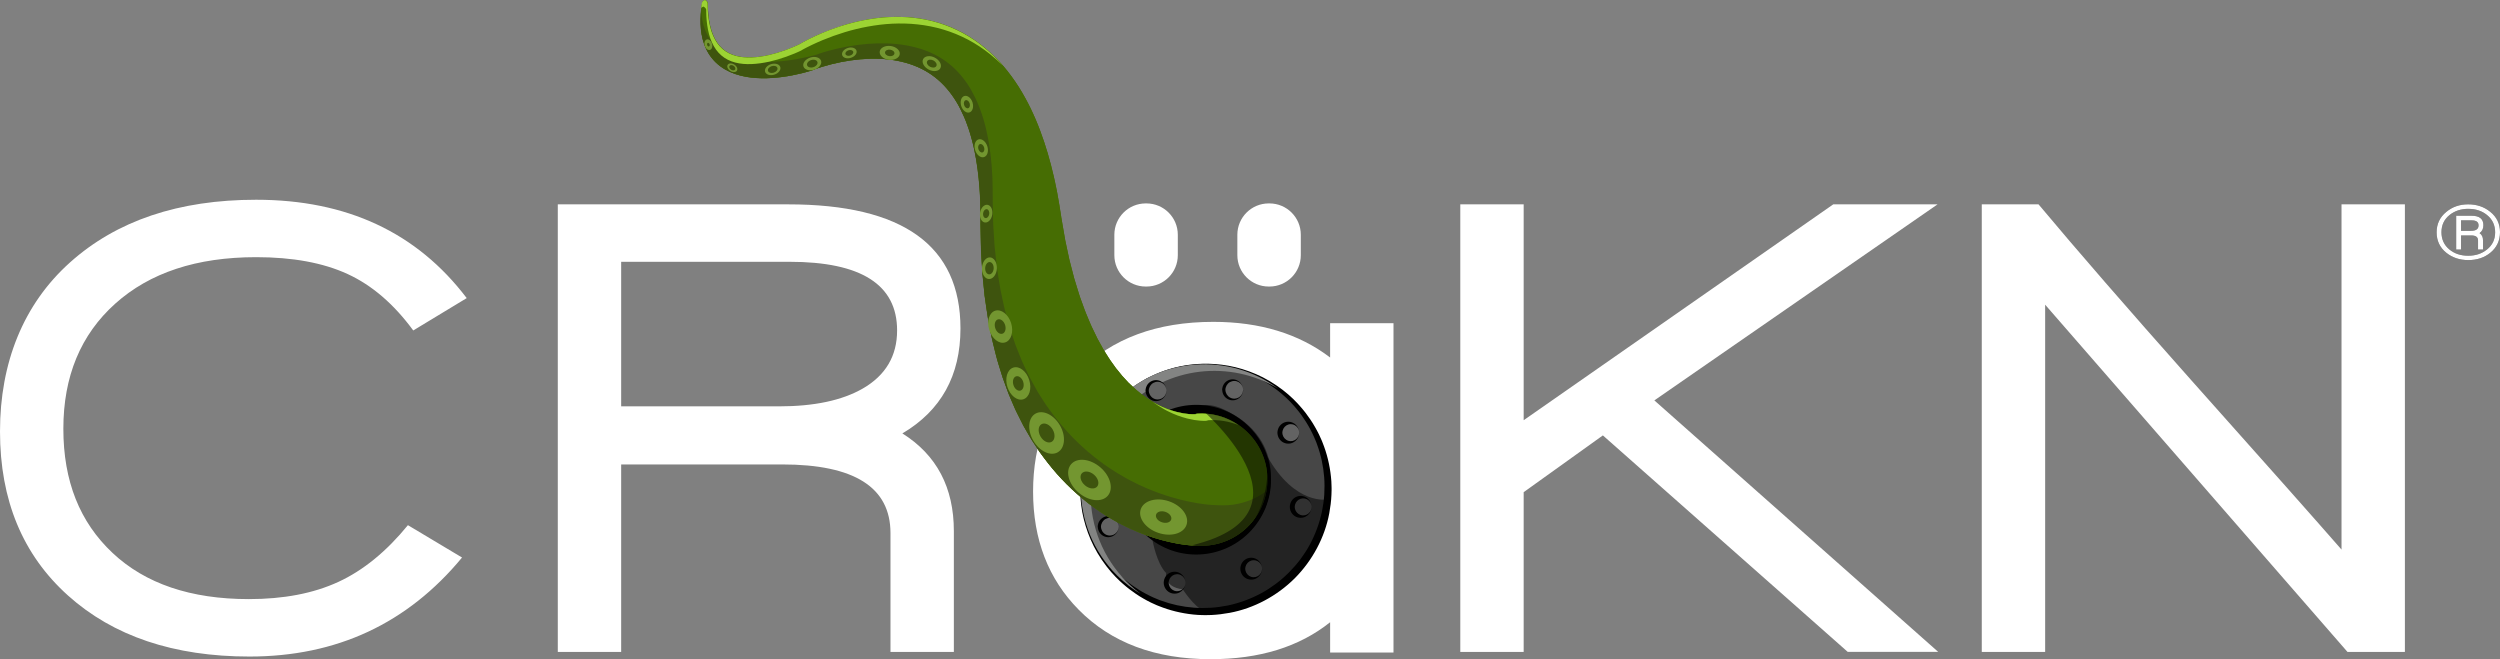 <?xml version="1.0" encoding="UTF-8"?><svg xmlns="http://www.w3.org/2000/svg" xmlns:xlink="http://www.w3.org/1999/xlink" viewBox="0 0 1200 316.41"><rect x="0" y="0" width="1200" height="316.41" fill="#808080" stroke="none"/><defs><style>.cls-1{clip-path:url(#clippath);}.cls-2{fill:none;}.cls-2,.cls-3,.cls-4,.cls-5,.cls-6,.cls-7,.cls-8,.cls-9,.cls-10,.cls-11,.cls-12{stroke-width:0px;}.cls-13{clip-path:url(#clippath-1);}.cls-14{opacity:.5;}.cls-4{fill:#838483;}.cls-5{fill:#474747;}.cls-6{fill:#636363;}.cls-7{fill:#466d03;}.cls-8{fill:#3e540e;}.cls-9{fill:#9cd333;}.cls-10{fill:#333;}.cls-11{fill:#739630;}.cls-12{fill:#fff;}</style><clipPath id="clippath"><rect class="cls-2" x="553.23" y="219.11" width="83.99" height="74.46"/></clipPath><clipPath id="clippath-1"><rect class="cls-2" x="572.25" y="194.37" width="37.8" height="68"/></clipPath></defs><g id="name"><path class="cls-12" d="m638.46,313.24v-14.57c-14.79,11.83-33.9,17.74-57.35,17.74-26.61,0-47.74-7.92-63.37-23.77-14.57-14.78-21.86-33.69-21.86-56.71s7.39-42.88,22.18-57.67c15.84-15.84,37.28-23.77,64.32-23.77,22.39,0,41.08,5.7,56.08,17.11v-16.48h30.42v158.11h-30.42Zm-14.73-117.24c-9.82-9.71-24.14-14.57-42.94-14.57-17.32,0-30.95,5.28-40.87,15.84-9.09,9.93-13.63,22.81-13.63,38.66s4.54,28.52,13.63,38.02c9.71,10.35,23.34,15.53,40.87,15.53s31.53-5.07,41.98-15.21c10.45-10.14,15.68-22.92,15.68-38.34,0-16.9-4.91-30.2-14.73-39.92Z"/><path class="cls-12" d="m198.35,158.61c-9.3-12.67-19.8-21.7-31.53-27.09-11.73-5.39-26.35-8.08-43.89-8.08-28.52,0-51.07,7.45-67.65,22.34-16.58,14.89-24.87,34.91-24.87,60.04s7.87,44.79,23.6,59.57c15.73,14.79,37.55,22.18,65.43,22.18,16.68,0,31-2.74,42.93-8.24,11.93-5.49,23.08-14.57,33.43-27.25l25.98,15.53c-26.19,31.69-60.2,47.53-102.02,47.53-36.33,0-65.38-9.77-87.14-29.31C10.88,266.29,0,240.04,0,207.09s11.19-61.04,33.59-81.11c22.39-20.06,52.17-30.1,89.35-30.1,43.52,0,77.21,15.74,101.08,47.21l-25.66,15.53Z"/><path class="cls-12" d="m433.14,208.04c16.48,10.35,24.71,25.98,24.71,46.89v57.99h-30.42v-57.04c0-21.96-17.32-32.95-51.96-32.95h-77.31v89.99h-30.42V98.09h110.58c55.13,0,82.7,19.86,82.7,59.57,0,22.61-9.3,39.4-27.88,50.38Zm-54.18-82.38h-80.8v69.39h75.73c16.9,0,30.31-2.85,40.24-8.55,10.98-6.34,16.48-15.63,16.48-27.89,0-21.96-17.22-32.95-51.65-32.95Z"/><path class="cls-12" d="m886.93,312.92l-117.55-103.93-38.02,27.25v76.68h-30.42V98.09h30.42v103.61l148.6-103.61h50.06l-135.93,94.1,136.25,120.72h-43.41Z"/><path class="cls-12" d="m1126.79,312.92l-145.12-166.67v166.67h-30.42V98.09h27.25c18.38,21.97,42.77,50.06,73.19,84.28,36.75,41.19,60.83,68.34,72.24,81.43V98.09h30.42v214.83h-27.57Z"/><path class="cls-12" d="m565.35,112.69v9.8c0,8.31-6.74,15.05-15.05,15.05h-.36c-8.31,0-15.05-6.74-15.05-15.05v-9.8c0-8.31,6.74-15.05,15.05-15.05h.36c8.32,0,15.05,6.74,15.05,15.05"/><path class="cls-12" d="m624.39,112.69v9.8c0,8.31-6.74,15.05-15.05,15.05h-.36c-8.31,0-15.05-6.74-15.05-15.05v-9.8c0-8.31,6.74-15.05,15.05-15.05h.36c8.31,0,15.05,6.74,15.05,15.05"/></g><g id="tentacle"><path class="cls-5" d="m536.16,192.24c23.18-23.18,60.76-23.18,83.94,0,23.18,23.18,23.18,60.76,0,83.94-23.18,23.18-60.76,23.18-83.94,0-23.18-23.18-23.18-60.76,0-83.94"/><path class="cls-3" d="m536.16,192.24s.26-.25.77-.74c.52-.48,1.24-1.24,2.29-2.12,2.05-1.8,5.19-4.34,9.62-6.86.56-.31,1.13-.63,1.71-.96.6-.3,1.22-.61,1.85-.92.62-.33,1.29-.61,1.97-.9.68-.29,1.36-.62,2.08-.88,2.86-1.14,6.04-2.16,9.52-2.91,6.94-1.52,15.13-1.94,23.81-.37,4.33.8,8.75,2.12,13.12,4.01,4.38,1.88,8.65,4.41,12.69,7.49.52.37,1,.79,1.49,1.2.49.41.99.81,1.48,1.23.47.44.95.88,1.43,1.31l.72.66s.08.08.11.1l.08.09.17.17.34.35c.45.46.9.91,1.35,1.38.45.47.89.98,1.33,1.48.91.98,1.71,2.04,2.56,3.08,1.61,2.14,3.17,4.36,4.51,6.76.72,1.17,1.31,2.42,1.95,3.64.3.62.58,1.26.86,1.89l.43.95.39.97c2.1,5.19,3.47,10.77,4.07,16.52.06.72.13,1.44.19,2.16.05.72.05,1.45.08,2.18l.03,1.09v1.09c-.04.73-.02,1.46-.07,2.19-.12,2.93-.5,5.85-1.03,8.75-2.16,11.64-8.09,22.72-16.58,31.25-8.52,8.49-19.61,14.43-31.25,16.59-2.91.53-5.83.91-8.75,1.04-.73.05-1.46.04-2.19.05h-1.09s-1.09-.01-1.09-.01c-.73-.03-1.45-.04-2.18-.09-.72-.06-1.44-.12-2.16-.18-5.74-.6-11.33-1.97-16.52-4.07l-.97-.38-.95-.43c-.63-.29-1.27-.56-1.89-.86-1.23-.64-2.47-1.23-3.64-1.95-2.39-1.34-4.62-2.9-6.76-4.52-1.04-.84-2.1-1.65-3.07-2.54-.49-.45-1-.87-1.47-1.33-.47-.46-.94-.91-1.4-1.38l-.35-.35-.18-.17-.09-.09s-.09-.09-.1-.11l-.65-.71c-.43-.47-.86-.94-1.29-1.4-.42-.49-.83-.99-1.24-1.49-.41-.5-.83-.99-1.2-1.5-3.08-4.04-5.61-8.31-7.49-12.7-1.89-4.37-3.21-8.8-4.02-13.13-1.57-8.68-1.13-16.87.38-23.81.75-3.48,1.77-6.67,2.91-9.52.26-.72.58-1.41.88-2.09.3-.67.58-1.34.9-1.96.31-.63.62-1.25.92-1.85.33-.58.65-1.16.96-1.71,2.52-4.44,5.06-7.58,6.86-9.62.88-1.05,1.64-1.77,2.12-2.29.49-.51.74-.77.74-.77m0,0s-.25.26-.73.78c-.48.52-1.23,1.25-2.1,2.3-1.79,2.05-4.3,5.21-6.79,9.66-2.49,4.43-5,10.18-6.35,17.15-1.36,6.93-1.68,15.08.15,23.58.91,4.24,2.34,8.55,4.31,12.77,1.98,4.23,4.6,8.3,7.72,12.12.37.49.8.94,1.2,1.4.41.46.82.92,1.24,1.38.44.45.89.91,1.34,1.36l.67.68.68.63c.46.42.93.86,1.4,1.28.47.42.98.82,1.46,1.23.97.84,2.01,1.58,3.04,2.36,2.11,1.48,4.3,2.9,6.63,4.11,1.14.65,2.36,1.17,3.54,1.74.61.27,1.22.52,1.83.77l.92.39.94.34c5,1.85,10.34,3,15.79,3.41,2.73.21,5.48.2,8.23.04,2.76-.17,5.51-.58,8.23-1.12,5.44-1.17,10.75-3.1,15.69-5.75,2.48-1.32,4.83-2.87,7.1-4.54l1.67-1.3c.28-.21.55-.44.81-.66l.79-.68.79-.68c.26-.22.53-.49.79-.74l1.54-1.47c1.97-2.01,3.85-4.12,5.54-6.37,1.66-2.27,3.22-4.62,4.54-7.1,2.65-4.95,4.59-10.25,5.75-15.69.55-2.72.96-5.47,1.13-8.23.16-2.76.16-5.51-.04-8.23-.41-5.46-1.56-10.8-3.42-15.8l-.33-.94-.39-.92c-.26-.61-.5-1.23-.77-1.83-.57-1.19-1.1-2.41-1.74-3.55-1.21-2.34-2.63-4.52-4.11-6.63-.78-1.03-1.52-2.09-2.35-3.03-.41-.49-.79-.98-1.22-1.46-.44-.48-.88-.95-1.31-1.42l-.32-.36-.17-.18-.08-.09s-.03-.02-.06-.06l-.67-.66c-.45-.44-.9-.88-1.34-1.32-.46-.41-.93-.83-1.39-1.24-.46-.41-.92-.84-1.41-1.21-.96-.77-1.91-1.56-2.91-2.25-.5-.35-.98-.72-1.48-1.06-.51-.33-1.01-.66-1.52-.99l-.76-.49-.77-.45c-.51-.3-1.03-.6-1.54-.89-.52-.28-1.05-.55-1.57-.82-.52-.26-1.03-.56-1.57-.79-4.22-1.97-8.54-3.39-12.78-4.31-4.25-.91-8.42-1.3-12.38-1.27-3.97.03-7.72.44-11.2,1.13-6.97,1.34-12.72,3.85-17.15,6.34-4.45,2.49-7.61,5.01-9.66,6.8-1.06.87-1.78,1.62-2.3,2.1-.51.49-.78.73-.78.73"/><path class="cls-4" d="m540.91,279.34c-23.18-23.18-23.18-60.76,0-83.94,19.65-19.65,49.65-22.63,72.45-8.97-23.23-17.17-56.15-15.24-77.2,5.81-23.18,23.18-23.18,60.76,0,83.94,3.53,3.53,7.39,6.52,11.49,8.97-2.35-1.74-4.61-3.67-6.74-5.81"/><path class="cls-3" d="m548.77,204.85c14.03-14.03,36.78-14.03,50.8,0,14.03,14.03,14.03,36.77,0,50.81-14.03,14.03-36.77,14.03-50.8,0-14.03-14.03-14.03-36.78,0-50.81"/><path class="cls-6" d="m596.72,187.12c0,2.56-2.07,4.63-4.63,4.63s-4.63-2.07-4.63-4.63,2.07-4.63,4.63-4.63,4.63,2.07,4.63,4.63"/><path class="cls-3" d="m596.72,187.12s0,.11-.01.33c0,.1-.02.23-.04.39-.02.15-.06.33-.1.52-.1.39-.26.85-.55,1.33-.29.48-.7.99-1.26,1.42-.56.43-1.27.78-2.1.95-.21.04-.4.06-.65.08-.21,0-.39.03-.64,0-.48-.02-.92-.12-1.38-.28-.45-.16-.88-.41-1.29-.69-.4-.3-.76-.67-1.07-1.08-.31-.42-.54-.89-.71-1.4-.07-.26-.15-.51-.18-.77-.02-.13-.04-.26-.05-.4v-.2s-.02-.1-.02-.1v-.05l-.03-.03h-.03v-.06c0-.24.04-.43.09-.73.04-.29.12-.54.2-.8.17-.5.41-.98.71-1.4.31-.41.67-.78,1.07-1.09.41-.29.84-.53,1.29-.69.9-.33,1.86-.36,2.65-.2.86.18,1.55.53,2.12.95.56.44.97.94,1.25,1.43.29.48.45.95.55,1.33.05.19.09.36.1.52.02.15.04.28.04.39,0,.21.01.32.01.32m0,0s0-.12-.02-.32c0-.11-.02-.24-.05-.39-.02-.15-.06-.33-.12-.52-.12-.37-.3-.83-.62-1.27-.32-.44-.77-.88-1.35-1.21-.29-.15-.6-.3-.94-.39-.33-.1-.7-.14-1.04-.15-.76-.01-1.48.17-2.15.53-.66.36-1.21.92-1.6,1.56-.19.33-.33.68-.44,1.04-.1.39-.17.64-.18,1.16,0-.08-.03-.01-.03-.03h0s.03.03.03.03v.03s.03.07.03.07v.14c0,.1.03.19.04.28.02.19.07.37.11.55.11.36.25.71.44,1.04.39.64.94,1.2,1.6,1.56.33.17.69.33,1.03.41.15.05.38.07.57.1.15.02.36.03.53.03.73-.01,1.42-.22,1.99-.54.58-.32,1.03-.76,1.35-1.21.33-.44.5-.9.62-1.27.06-.19.1-.36.12-.52.03-.15.05-.28.05-.39.01-.22.02-.33.02-.33"/><path class="cls-6" d="m623.62,207.7c0,2.56-2.07,4.63-4.63,4.63s-4.63-2.07-4.63-4.63,2.07-4.63,4.63-4.63,4.63,2.07,4.63,4.63"/><path class="cls-3" d="m623.62,207.7s0,.11-.01.33c0,.1-.02.23-.04.39-.02.16-.06.33-.1.53-.09.39-.25.85-.53,1.34-.28.49-.68,1.01-1.24,1.47-.56.45-1.27.85-2.13,1.06-.1.03-.22.04-.32.06-.12.01-.2.04-.36.04-.21.01-.39.05-.66.03-.51-.01-.97-.1-1.47-.25-.48-.15-.94-.4-1.39-.7-.43-.31-.82-.7-1.16-1.14-.33-.44-.59-.95-.77-1.49-.08-.27-.16-.54-.2-.82-.02-.14-.04-.28-.05-.43v-.22s-.02-.1-.02-.1v-.05s0-.03,0-.03h0s0,.04,0-.09l.02-.34c0-.09.03-.26.05-.42.04-.32.12-.59.2-.86.18-.54.44-1.04.77-1.49.33-.45.73-.82,1.16-1.14.44-.3.9-.54,1.39-.7.96-.31,1.98-.31,2.78-.12.46.11.84.24,1.2.44.36.17.67.4.95.62,1.12.93,1.58,2.05,1.76,2.82.04.2.08.37.1.52.02.15.04.28.04.39,0,.21.01.33.01.33m0,0s0-.12-.02-.33c0-.11-.02-.24-.05-.39-.02-.15-.06-.32-.12-.52-.12-.37-.31-.82-.64-1.26-.32-.43-.79-.85-1.36-1.15-.3-.14-.6-.27-.94-.34-.33-.08-.69-.1-1-.1-.75.02-1.42.24-2.02.62-.59.38-1.08.9-1.41,1.51-.16.3-.28.62-.37.94-.03.17-.08.34-.09.46-.03.1-.05.39-.07.6,0-.12-.03-.03-.03-.05h0s.03.02.03.02v.03s.03.06.03.06v.13c0,.09.02.17.03.26.02.17.06.33.09.5.09.32.21.64.37.95.17.3.37.58.61.84.24.25.51.48.81.67.29.18.64.36.94.44.13.06.36.09.55.13.13.03.34.04.5.05.7.03,1.39-.14,1.97-.44.58-.3,1.04-.72,1.36-1.16.34-.43.52-.88.64-1.26.06-.19.1-.36.12-.51.03-.15.05-.28.05-.39.01-.21.02-.32.02-.32"/><path class="cls-6" d="m629.56,243.3c0,2.56-2.07,4.63-4.63,4.63s-4.63-2.07-4.63-4.63,2.07-4.63,4.63-4.63,4.63,2.07,4.63,4.63"/><path class="cls-3" d="m629.56,243.3s0,.12-.01.33c0,.1-.01.24-.04.39-.01.16-.06.33-.1.52-.1.39-.25.86-.53,1.35-.28.49-.68,1.01-1.24,1.47-.56.46-1.27.85-2.13,1.06-.11.03-.22.04-.32.06-.12.01-.2.04-.36.04-.21.02-.39.05-.66.03-.51-.01-.97-.1-1.47-.25-.48-.15-.94-.4-1.39-.7-.43-.31-.82-.7-1.16-1.14-.33-.44-.59-.95-.77-1.48-.08-.27-.16-.54-.2-.83-.02-.14-.05-.28-.05-.42v-.22s-.02-.1-.02-.1v-.05s0-.03,0-.03h0s0,.04,0-.09l.02-.34c0-.1.03-.26.05-.42.04-.32.12-.59.2-.86.18-.54.44-1.04.77-1.49.33-.45.73-.82,1.16-1.14.44-.3.9-.55,1.39-.7.96-.31,1.98-.31,2.78-.12.46.11.84.24,1.2.44.36.17.67.4.95.62,1.12.93,1.58,2.05,1.76,2.82.04.19.09.36.1.52.02.15.04.28.04.39.01.21.01.33.01.33m0,0s0-.12-.02-.33c0-.11-.02-.23-.05-.39-.02-.15-.06-.32-.12-.51-.12-.37-.31-.82-.64-1.26-.32-.43-.79-.85-1.36-1.15-.3-.14-.61-.27-.94-.34-.33-.08-.69-.1-1-.1-.75.03-1.42.24-2.02.62-.59.38-1.08.9-1.41,1.51-.16.3-.28.62-.37.94-.03.17-.08.34-.09.47-.03.1-.05.39-.07.6,0-.12-.03-.03-.03-.05h0s.03.02.03.02v.04s.03.06.03.06v.13c0,.09.02.17.03.26.02.17.06.33.09.5.09.32.21.65.37.95.17.29.37.58.61.84.24.24.51.48.81.67.29.18.64.35.94.44.13.06.36.09.56.13.13.03.34.04.5.05.7.02,1.39-.14,1.97-.44.58-.3,1.04-.72,1.36-1.16.34-.43.52-.88.64-1.26.06-.19.1-.36.12-.52.03-.15.05-.28.05-.39.01-.21.02-.33.02-.33"/><path class="cls-6" d="m605.82,272.97c0,2.56-2.07,4.63-4.63,4.63s-4.63-2.07-4.63-4.63,2.07-4.62,4.63-4.62,4.63,2.07,4.63,4.62"/><path class="cls-3" d="m605.82,272.97s0,.12-.01.32c0,.11-.02.24-.04.4-.01.15-.05.32-.1.52-.09.39-.25.86-.53,1.35-.28.49-.68,1.02-1.24,1.48-.56.45-1.27.85-2.13,1.05-.11.04-.22.04-.33.06-.12.01-.2.04-.36.05-.21.01-.39.04-.65.02-.51,0-.97-.09-1.47-.25-.48-.15-.95-.4-1.39-.7-.44-.31-.83-.69-1.16-1.13-.33-.45-.59-.95-.77-1.49-.08-.27-.17-.54-.2-.83-.03-.14-.05-.28-.05-.42v-.21s-.02-.11-.02-.11v-.05s0-.03,0-.03h0s0,.04,0-.09l.02-.34c0-.1.02-.26.05-.42.04-.32.12-.59.2-.86.18-.53.44-1.04.77-1.49.33-.44.73-.82,1.16-1.14.44-.3.91-.55,1.39-.7.96-.31,1.98-.31,2.78-.12.46.11.85.24,1.2.44.36.17.67.4.95.63,1.12.94,1.58,2.05,1.76,2.82.05.19.09.37.1.53.02.15.04.28.04.39,0,.22.01.32.01.32m0,0s-.01-.11-.02-.32c0-.11-.02-.24-.05-.39-.02-.15-.06-.32-.12-.51-.12-.37-.31-.83-.64-1.26-.33-.43-.79-.86-1.36-1.15-.29-.14-.61-.27-.94-.34-.33-.09-.69-.1-1.01-.09-.75.02-1.42.24-2.02.61-.59.38-1.08.91-1.42,1.51-.16.3-.28.62-.37.95-.03.17-.08.34-.09.46-.03.1-.05.39-.06.61,0-.12-.03-.03-.03-.06h0s.03.03.03.03v.03s.03.06.03.06v.13c0,.09.02.17.03.25.02.17.06.33.09.5.09.32.21.65.37.95.17.3.37.58.61.84.24.25.51.48.8.67.3.18.64.35.94.44.13.06.36.09.55.12.13.03.34.04.5.06.7.02,1.39-.14,1.97-.44.58-.3,1.03-.72,1.36-1.16.34-.42.52-.88.64-1.25.06-.19.1-.36.12-.52.03-.14.05-.28.05-.39.01-.21.02-.32.02-.32"/><path class="cls-6" d="m569.03,279.7c0,2.56-2.07,4.63-4.63,4.63s-4.63-2.07-4.63-4.63,2.07-4.62,4.63-4.62,4.63,2.07,4.63,4.62"/><path class="cls-3" d="m569.03,279.7s0,.12-.01.32c0,.11-.01.24-.04.4-.01.15-.05.32-.1.52-.1.39-.25.86-.53,1.35-.28.49-.68,1.01-1.24,1.47-.56.46-1.27.86-2.13,1.06-.11.04-.22.04-.32.06-.12.01-.2.04-.36.04-.21.01-.38.05-.65.03-.52-.01-.97-.09-1.47-.25-.48-.15-.95-.4-1.39-.7-.44-.31-.82-.69-1.16-1.14-.33-.44-.59-.95-.77-1.48-.08-.27-.16-.55-.2-.83-.02-.14-.05-.28-.05-.43v-.21s-.02-.11-.02-.11v-.08s0-.01,0-.01c0-.04,0,.05,0-.07l.02-.34c0-.1.03-.27.05-.43.04-.32.12-.58.2-.86.19-.53.44-1.04.77-1.49.33-.44.73-.82,1.16-1.14.44-.3.91-.55,1.39-.7.96-.32,1.98-.31,2.78-.12.45.11.84.24,1.2.44.36.17.67.4.95.62,1.12.94,1.59,2.05,1.77,2.82.04.19.08.37.1.53.03.15.04.28.04.39,0,.22.01.32.01.32m0,0s0-.11-.02-.32c0-.11-.02-.24-.05-.39-.02-.16-.06-.32-.12-.52-.12-.37-.3-.82-.64-1.25-.32-.43-.79-.86-1.36-1.15-.29-.14-.6-.27-.94-.34-.33-.09-.69-.1-1-.1-.75.03-1.42.24-2.02.62-.59.38-1.08.91-1.42,1.51-.16.3-.28.62-.37.95-.03.17-.08.33-.09.46-.03.1-.05.39-.06.61,0-.12-.03-.04-.03-.06h0s.03.02.03.02l.02.04v.06s.02.12.02.12c0,.09.01.17.02.26.02.17.06.32.09.5.09.32.21.65.37.95.17.29.37.58.61.84.24.24.51.48.81.67.29.17.64.35.94.44.13.06.36.09.56.12.13.03.34.04.5.06.7.01,1.39-.14,1.97-.44.58-.3,1.04-.72,1.36-1.16.34-.42.52-.88.64-1.25.06-.19.1-.36.12-.52.03-.15.05-.28.05-.39.01-.21.02-.32.02-.32"/><path class="cls-6" d="m536.98,252.8c0,2.56-2.07,4.63-4.63,4.63s-4.63-2.07-4.63-4.63,2.07-4.63,4.63-4.63,4.63,2.07,4.63,4.63"/><path class="cls-3" d="m536.98,252.8s0,.12-.01.33c0,.11-.02.24-.04.39-.01.15-.06.32-.1.52-.1.39-.26.85-.55,1.33-.29.48-.7.99-1.25,1.43-.56.43-1.27.79-2.1.95-.21.04-.41.07-.65.09-.21,0-.39.02-.64,0-.48-.03-.92-.12-1.38-.29-.45-.16-.88-.4-1.29-.69-.4-.3-.76-.67-1.07-1.09-.3-.42-.54-.89-.71-1.39-.08-.26-.15-.52-.18-.78-.02-.13-.04-.26-.05-.39v-.2s-.01-.1-.01-.1v-.05s-.03-.02-.03-.02l-.03-.02v-.05c0-.24.04-.42.09-.73.03-.29.12-.54.19-.8.17-.5.41-.98.71-1.4.31-.42.67-.79,1.07-1.09.41-.29.84-.53,1.3-.7.9-.33,1.86-.36,2.65-.2.86.18,1.55.53,2.12.96.56.44.97.94,1.25,1.42.3.48.45.95.55,1.33.04.2.09.37.1.53.03.15.04.28.04.39,0,.22.01.33.01.33m0,0s0-.11-.02-.33c0-.1-.02-.23-.05-.39-.02-.15-.06-.33-.12-.51-.12-.38-.3-.83-.63-1.27-.32-.44-.77-.88-1.34-1.2-.29-.15-.6-.3-.94-.39-.33-.1-.7-.14-1.04-.15-.76-.02-1.48.17-2.15.53-.66.36-1.21.92-1.6,1.56-.19.33-.34.68-.44,1.04-.1.39-.17.64-.18,1.16,0-.08-.03-.02-.03-.04h0s.03.03.03.03l.02.04v.07s.02.14.02.14c0,.1.02.19.03.28.02.19.07.37.11.55.11.36.25.71.44,1.04.39.65.94,1.2,1.6,1.56.32.17.69.33,1.03.4.15.06.38.08.57.11.15.02.36.02.53.03.73-.02,1.42-.22,2-.55.58-.32,1.02-.76,1.34-1.21.33-.44.51-.89.63-1.27.06-.19.1-.36.12-.52.03-.15.05-.28.05-.39.01-.21.02-.33.02-.33"/><path class="cls-12" d="m536.98,211.25c0,2.56-2.07,4.63-4.63,4.63s-4.63-2.07-4.63-4.63,2.07-4.63,4.63-4.63,4.63,2.07,4.63,4.63"/><path class="cls-3" d="m536.98,211.25s0,.12-.01.33c0,.11-.02.24-.04.39-.01.15-.05.33-.09.53-.09.39-.24.86-.51,1.36-.27.49-.66,1.03-1.21,1.52-.55.48-1.28.92-2.15,1.16-.11.03-.22.05-.33.08l-.17.03-.09.02s-.06,0-.05,0h-.01s-.02,0-.02,0h-.04c-.21.03-.38.07-.67.06-.13,0-.28,0-.4-.01l-.38-.04c-.26-.03-.52-.09-.77-.17-.51-.15-1.01-.4-1.48-.71-.47-.32-.89-.72-1.25-1.18-.36-.47-.64-1-.84-1.57-.09-.29-.18-.58-.22-.89-.03-.15-.05-.3-.06-.45v-.23s-.02-.11-.02-.11v-.06s0-.03,0-.03h0c0-.05,0,.06,0-.11l.02-.34c0-.06,0-.1.01-.19l.04-.26c.05-.36.13-.64.23-.93.2-.57.48-1.11.84-1.58.36-.47.79-.86,1.25-1.19.48-.31.97-.56,1.49-.71.52-.15,1.03-.22,1.53-.22.24-.01.49.03.72.05h.05s.02,0,.02,0h0s.09,0,.05,0l.08.02.15.03c.1.03.18.04.3.07.48.13.88.28,1.23.5.37.19.67.44.96.67.55.49.94,1.03,1.21,1.53.27.5.42.97.51,1.36.04.2.08.37.09.53.02.15.04.28.04.39,0,.22.01.33.01.33m0,0s0-.11-.02-.33c0-.1-.02-.23-.05-.39-.02-.15-.06-.32-.13-.51-.12-.37-.31-.82-.66-1.24-.33-.43-.81-.83-1.39-1.1-.3-.13-.61-.23-.94-.29-.32-.06-.68-.06-.97-.04-.07,0-.19.02-.28.03l-.15.02h-.08s.04.01.03.01h-.02s-.03.01-.03.01c-.17.05-.33.08-.49.15-.32.11-.61.29-.88.47-.53.39-.94.9-1.22,1.45-.13.28-.23.56-.31.86-.03.15-.06.3-.07.4,0,.03,0,.05-.01.08,0,.02,0,.1-.01.15l-.04.34c0-.16-.03-.04-.03-.08h0s.03.02.03.02v.03s.03.06.03.06v.11c0,.08.02.15.03.22.01.15.05.3.07.45.08.29.17.58.31.86.15.27.31.54.52.79.21.24.44.47.71.66.13.09.27.19.42.27l.22.12c.08.04.14.06.21.09.11.07.35.1.54.15h.04s.02.01.02.01h0s-.07,0-.03,0h.06s.13.03.13.03c.08.01.17.03.25.04.68.06,1.36-.06,1.94-.34.58-.27,1.05-.68,1.39-1.1.35-.42.54-.87.66-1.24.06-.19.11-.36.13-.51.03-.15.05-.28.05-.39.01-.21.02-.33.02-.33"/><path class="cls-6" d="m559.93,187.52c0,2.56-2.07,4.63-4.63,4.63s-4.63-2.07-4.63-4.63,2.07-4.63,4.63-4.63,4.63,2.07,4.63,4.63"/><path class="cls-3" d="m559.93,187.52s0,.11-.01.32c0,.11-.02.24-.04.39-.01.15-.06.32-.1.52-.1.39-.26.85-.55,1.33-.29.48-.7.98-1.25,1.42-.56.43-1.28.78-2.1.95-.22.03-.41.06-.65.08-.21,0-.39.03-.64,0-.48-.02-.92-.12-1.38-.28-.45-.17-.88-.41-1.29-.7-.4-.3-.76-.67-1.07-1.08-.3-.42-.54-.9-.71-1.4-.07-.26-.15-.51-.18-.77-.02-.13-.04-.26-.05-.4v-.2s-.02-.1-.02-.1v-.05l-.03-.03h-.03v-.06c0-.24.04-.43.09-.73.04-.29.12-.54.2-.8.17-.5.41-.98.71-1.4.31-.42.67-.78,1.07-1.09.41-.29.84-.53,1.29-.69.9-.33,1.87-.36,2.65-.21.86.18,1.55.53,2.12.96.56.44.97.94,1.25,1.42.3.48.45.95.55,1.34.05.19.09.36.1.52.02.15.04.28.04.39.01.21.01.33.01.33m0,0s0-.12-.02-.33c0-.1-.02-.24-.05-.39-.02-.15-.06-.33-.12-.52-.12-.37-.3-.83-.62-1.27-.32-.44-.77-.88-1.35-1.21-.29-.15-.6-.3-.94-.39-.34-.1-.7-.13-1.04-.15-.76-.02-1.48.17-2.15.53-.66.36-1.21.92-1.6,1.56-.19.33-.33.68-.44,1.04-.1.39-.17.64-.18,1.16,0-.08-.03-.01-.03-.03h0s.03.03.03.03v.03s.03.07.03.07v.14c.01.1.03.19.04.28.02.19.07.37.11.55.11.36.25.71.44,1.04.39.64.94,1.2,1.6,1.56.33.17.69.34,1.03.41.15.05.38.08.57.1.15.02.36.03.53.03.73-.01,1.42-.22,1.99-.54.58-.32,1.03-.76,1.35-1.21.33-.44.5-.9.62-1.27.06-.19.1-.36.12-.52.03-.15.05-.28.05-.39.01-.21.02-.32.02-.32"/><path class="cls-7" d="m574.46,261.9h-.16s-.01-.01-.13-.01h-.24s-.99-.04-.99-.04c-.77-.03-1.04-.06-1.48-.1l-1.22-.11-1.09-.13-1.09-.14c-.36-.04-.68-.1-1.03-.15-.68-.11-1.36-.22-2.03-.33-2.61-.49-5.12-1.06-7.54-1.72-4.85-1.33-9.45-2.97-13.85-4.95l-1.65-.73-1.61-.79c-1.07-.53-2.15-1.06-3.21-1.61l-3.11-1.74-1.54-.89-1.5-.94-2.97-1.91c-.97-.65-1.91-1.35-2.86-2.02l-1.42-1.03c-.47-.34-.95-.68-1.39-1.05l-2.7-2.18c-7.12-5.87-13.27-12.53-18.48-19.53-.66-.88-1.33-1.74-1.95-2.63l-1.8-2.69-1.77-2.69-.44-.67-.4-.69-.8-1.37-1.59-2.74-.79-1.37-.39-.68-.35-.7-2.79-5.56c-.48-.92-.88-1.86-1.29-2.79l-1.21-2.81-1.2-2.81c-.21-.46-.37-.94-.55-1.4l-.52-1.41-2.05-5.63c-.62-1.88-1.17-3.76-1.75-5.64-.57-1.88-1.16-3.76-1.59-5.64l-1.39-5.63c-.5-1.87-.81-3.74-1.19-5.61l-1.09-5.6c-.31-1.86-.56-3.72-.84-5.58-.27-1.85-.55-3.71-.8-5.56l-1.1-11.05-.63-10.95c-.11-3.63-.14-7.25-.21-10.86l-.02-1.35v-.34s0-.17,0-.17v-.08c0,.08-.02-.3.01.15v-.63s-.02-2.55-.02-2.55v-2.55s-.06-2.23-.06-2.23l-.05-2.22c0-.37-.01-.75-.04-1.13l-.06-1.15c-.08-1.53-.13-3.09-.27-4.6-.44-6.1-1.21-12.09-2.41-17.85-.27-1.46-.65-2.84-.98-4.27-.15-.72-.37-1.39-.56-2.09-.2-.69-.37-1.4-.59-2.07-.44-1.34-.84-2.73-1.35-4.02-.25-.65-.46-1.34-.74-1.97l-.8-1.92c-1.11-2.51-2.31-4.95-3.69-7.22-1.39-2.26-2.91-4.38-4.6-6.33-3.37-3.9-7.4-7.1-12.13-9.45-4.73-2.36-10.14-3.85-15.91-4.48-2.88-.33-5.86-.42-8.87-.34-3.02.08-6.08.35-9.14.79-3.06.44-6.14,1.04-9.18,1.81-1.52.38-3.04.8-4.53,1.26-.75.23-1.48.47-2.21.71l-1.07.37-.52.19-.24.09-.18.06-.44.21c-.17.06-.26.09-.37.13l-.32.1-.62.19-1.21.35c-.8.23-1.6.44-2.39.64-1.59.4-3.18.75-4.79,1.06-3.21.62-6.46,1.07-9.76,1.28s-6.66.19-10.04-.21c-3.38-.4-6.82-1.2-10.08-2.67-1.62-.73-3.2-1.63-4.65-2.72-1.46-1.08-2.78-2.34-3.92-3.73-1.14-1.39-2.09-2.9-2.85-4.47-.77-1.56-1.31-3.18-1.73-4.8-.43-1.62-.67-3.24-.84-4.85-.07-.81-.14-1.61-.15-2.41-.04-.8-.03-1.6-.02-2.38,0-.8.06-1.58.1-2.37.05-.78.14-1.56.2-2.34l.3-2.31.09-.57c.03-.19.06-.38.17-.57.21-.37.56-.72,1.36-1.02.73.45,1.02.85,1.17,1.24.07.19.08.38.07.56v.56l.06,2.22c.05.73.09,1.47.15,2.2.09.73.14,1.46.25,2.18.11.72.21,1.43.36,2.14.13.71.3,1.4.47,2.09.37,1.36.79,2.7,1.35,3.95.55,1.24,1.17,2.43,1.93,3.49.75,1.06,1.59,2.01,2.52,2.83,1.86,1.64,4.07,2.75,6.49,3.39,2.42.65,5.03.85,7.69.74,2.66-.11,5.37-.52,8.07-1.13,2.69-.61,5.38-1.42,8.02-2.37,1.32-.48,2.62-1,3.9-1.54.64-.27,1.28-.56,1.9-.85l.91-.44.44-.22.21-.11c.06-.03.15-.08.15-.09l-.44.21,1.35-.76,1.24-.67c.82-.43,1.65-.85,2.47-1.25,1.65-.81,3.31-1.56,4.99-2.28,3.36-1.43,6.8-2.7,10.34-3.8,3.53-1.1,7.15-2.01,10.86-2.7,3.71-.69,7.51-1.19,11.39-1.37,7.75-.39,15.89.37,23.85,2.81,3.97,1.21,7.87,2.84,11.59,4.86,3.72,2.02,7.24,4.42,10.48,7.11,3.25,2.69,6.22,5.65,8.93,8.78,2.69,3.14,5.09,6.46,7.27,9.86l1.57,2.57c.53.86.99,1.73,1.48,2.6,1,1.74,1.85,3.5,2.74,5.27.44.89.82,1.78,1.24,2.66.4.89.84,1.78,1.19,2.68.73,1.79,1.51,3.59,2.15,5.39,2.71,7.21,4.8,14.48,6.47,21.75.45,1.82.79,3.63,1.17,5.45l.28,1.36c.09.45.18.91.27,1.38l.5,2.83.49,2.82.4,2.51.4,2.51.1.63c.04.5.02.18.03.31v.07s.04.15.04.15l.05.3.2,1.17c.55,3.13,1.06,6.27,1.62,9.37l1.96,9.19,2.32,8.98,1.34,4.37c.45,1.45.87,2.91,1.35,4.34l1.53,4.22c.52,1.39.97,2.83,1.57,4.16,1.16,2.69,2.19,5.45,3.5,7.97.63,1.28,1.22,2.59,1.86,3.85l2.02,3.67.5.91c.17.31.32.62.52.9l1.09,1.73,1.08,1.72c.36.58.71,1.16,1.11,1.68l2.3,3.22.28.4.31.37.62.75,1.21,1.49.6.75.3.37.32.34,1.27,1.37,1.25,1.37c.43.44.88.84,1.32,1.26,3.47,3.38,7.15,6.17,10.93,8.34l1.41.8c.23.14.48.25.72.36l.72.35c.48.23.95.48,1.42.69l1.45.59.71.31.73.25c.49.17.96.33,1.44.51l1.45.42.71.22.72.17c1.9.5,3.81.79,5.57.94.88.08,1.71.09,2.45.08l.49-.04c.08,0,.17,0,.23-.01l.17-.04.17-.03s.03-.03.05-.04c-.01-.01.13-.02-.21-.05l-.35-.02h-.09c-.06,0,.02,0,.03,0h.16s.27-.03.27-.03c17.48-1.34,32.73,11.75,34.07,29.23,1.34,17.48-11.74,32.74-29.23,34.07-1.48.12-3.12.11-4.56.02"/><path class="cls-7" d="m574.46,261.9h-.16s-.01-.01-.13-.01h-.24s-.99-.04-.99-.04c-.77-.03-1.04-.06-1.48-.1l-1.22-.11-1.09-.13-1.09-.14c-.36-.04-.68-.1-1.03-.15-.68-.11-1.36-.22-2.03-.33-2.61-.49-5.12-1.06-7.54-1.72-4.85-1.33-9.45-2.97-13.85-4.95l-1.65-.73-1.61-.79c-1.07-.53-2.15-1.06-3.21-1.61l-3.11-1.74-1.54-.89-1.5-.94-2.97-1.91c-.97-.65-1.91-1.35-2.86-2.02l-1.42-1.03c-.47-.34-.95-.68-1.39-1.05l-2.7-2.18c-7.12-5.87-13.27-12.53-18.48-19.53-.66-.88-1.33-1.74-1.95-2.63l-1.8-2.69-1.77-2.69-.44-.67-.4-.69-.8-1.37-1.59-2.74-.79-1.37-.39-.68-.35-.7-2.79-5.56c-.48-.92-.88-1.86-1.29-2.79l-1.21-2.81-1.2-2.81c-.21-.46-.37-.94-.55-1.4l-.52-1.41-2.05-5.63c-.62-1.88-1.17-3.76-1.75-5.64-.57-1.88-1.16-3.76-1.59-5.64l-1.39-5.63c-.5-1.87-.81-3.74-1.19-5.61l-1.09-5.6c-.31-1.86-.56-3.72-.84-5.58-.27-1.85-.55-3.71-.8-5.56l-1.1-11.05-.63-10.95c-.11-3.63-.14-7.25-.21-10.86l-.02-1.35v-.34s0-.17,0-.17v-.08c0,.08-.02-.3.01.15v-.63s-.02-2.55-.02-2.55v-2.55s-.06-2.23-.06-2.23l-.05-2.22c0-.37-.01-.75-.04-1.13l-.06-1.15c-.08-1.53-.13-3.09-.27-4.6-.44-6.1-1.21-12.09-2.41-17.85-.27-1.46-.65-2.84-.98-4.27-.15-.72-.37-1.39-.56-2.09-.2-.69-.37-1.4-.59-2.07-.44-1.34-.84-2.73-1.35-4.02-.25-.65-.46-1.34-.74-1.97l-.8-1.92c-1.11-2.51-2.31-4.95-3.69-7.22-1.39-2.26-2.91-4.38-4.6-6.33-3.37-3.9-7.4-7.1-12.13-9.45-4.73-2.36-10.14-3.85-15.91-4.48-2.88-.33-5.86-.42-8.87-.34-3.02.08-6.08.35-9.14.79-3.06.44-6.14,1.04-9.18,1.81-1.52.38-3.04.8-4.53,1.26-.75.23-1.48.47-2.21.71l-1.07.37-.52.19-.24.09-.18.06-.44.21c-.17.06-.26.09-.37.13l-.32.1-.62.19-1.21.35c-.8.23-1.6.44-2.39.64-1.59.4-3.18.75-4.79,1.06-3.21.62-6.46,1.07-9.76,1.28s-6.66.19-10.04-.21c-3.38-.4-6.82-1.2-10.08-2.67-1.62-.73-3.2-1.63-4.65-2.72-1.46-1.08-2.78-2.34-3.92-3.73-1.14-1.39-2.09-2.9-2.85-4.47-.77-1.56-1.31-3.18-1.73-4.8-.43-1.62-.67-3.24-.84-4.85-.07-.81-.14-1.61-.15-2.41-.04-.8-.03-1.6-.02-2.38,0-.8.06-1.58.1-2.37.05-.78.14-1.56.2-2.34l.3-2.31.09-.57c.03-.19.06-.38.17-.57.21-.37.56-.72,1.36-1.02.73.45,1.02.85,1.17,1.24.07.19.08.38.07.56v.56l.06,2.22c.05.73.09,1.47.15,2.2.09.73.14,1.46.25,2.18.11.72.21,1.43.36,2.14.13.71.3,1.4.47,2.09.37,1.36.79,2.7,1.35,3.95.55,1.24,1.17,2.43,1.93,3.49.75,1.06,1.59,2.01,2.52,2.83,1.86,1.64,4.07,2.75,6.49,3.39,2.42.65,5.03.85,7.69.74,2.66-.11,5.37-.52,8.07-1.13,2.69-.61,5.38-1.42,8.02-2.37,1.32-.48,2.62-1,3.9-1.54.64-.27,1.28-.56,1.9-.85l.91-.44.44-.22.21-.11c.06-.03.15-.08.15-.09l-.44.21,1.35-.76,1.24-.67c.82-.43,1.65-.85,2.47-1.25,1.65-.81,3.31-1.56,4.99-2.28,3.36-1.43,6.8-2.7,10.34-3.8,3.53-1.1,7.15-2.01,10.86-2.7,3.71-.69,7.51-1.19,11.39-1.37,7.75-.39,15.89.37,23.85,2.81,3.97,1.21,7.87,2.84,11.59,4.86,3.72,2.02,7.24,4.42,10.48,7.11,3.25,2.69,6.22,5.65,8.93,8.78,2.69,3.14,5.09,6.46,7.27,9.86l1.57,2.57c.53.86.99,1.73,1.48,2.6,1,1.74,1.85,3.5,2.74,5.27.44.89.82,1.78,1.24,2.66.4.89.84,1.78,1.19,2.68.73,1.79,1.51,3.59,2.15,5.39,2.71,7.21,4.8,14.48,6.47,21.75.45,1.82.79,3.63,1.17,5.45l.28,1.36c.09.45.18.91.27,1.38l.5,2.83.49,2.82.4,2.51.4,2.51.1.63c.04.5.02.18.03.31v.07s.04.15.04.15l.05.3.2,1.17c.55,3.13,1.06,6.27,1.62,9.37l1.96,9.19,2.32,8.98,1.34,4.37c.45,1.45.87,2.91,1.35,4.34l1.53,4.22c.52,1.39.97,2.83,1.57,4.16,1.16,2.69,2.19,5.45,3.5,7.97.63,1.28,1.22,2.59,1.86,3.85l2.02,3.67.5.91c.17.31.32.62.52.9l1.09,1.73,1.08,1.72c.36.58.71,1.16,1.11,1.68l2.3,3.22.28.4.31.37.62.75,1.21,1.49.6.75.3.37.32.34,1.27,1.37,1.25,1.37c.43.44.88.84,1.32,1.26,3.47,3.38,7.15,6.17,10.93,8.34l1.41.8c.23.14.48.25.72.36l.72.35c.48.23.95.48,1.42.69l1.45.59.71.31.73.25c.49.17.96.33,1.44.51l1.45.42.71.22.72.17c1.9.5,3.81.79,5.57.94.88.08,1.71.09,2.45.08l.49-.04c.08,0,.17,0,.23-.01l.17-.04.17-.03s.03-.03.05-.04c-.01-.01.13-.02-.21-.05l-.35-.02h-.09c-.06,0,.02,0,.03,0h.16s.27-.03.27-.03c17.48-1.34,32.73,11.75,34.07,29.23,1.34,17.48-11.74,32.74-29.23,34.07-1.48.12-3.12.11-4.56.02"/><path class="cls-8" d="m589.4,242.48c-1.54.11-3.25.1-4.75.02h-.17s-.01-.02-.13-.02h-.26s-1.03-.04-1.03-.04c-.8-.03-1.09-.06-1.54-.09l-1.27-.1-1.14-.12-1.13-.13c-.37-.05-.72-.1-1.07-.15-.71-.1-1.42-.2-2.11-.31-2.72-.46-5.33-1-7.85-1.63-5.05-1.26-9.85-2.82-14.43-4.69l-1.73-.69-1.68-.75c-1.12-.5-2.24-1-3.34-1.53l-3.24-1.65-1.6-.84-1.56-.89-3.1-1.81c-1.02-.62-1.99-1.28-2.98-1.92l-1.48-.97c-.49-.33-.98-.64-1.45-.99l-2.81-2.07c-7.41-5.58-13.82-11.88-19.25-18.53-.68-.83-1.38-1.65-2.03-2.49l-1.87-2.55-1.85-2.55-.46-.64-.42-.65-.84-1.3-1.66-2.6-.82-1.3-.41-.65-.36-.66-2.91-5.27c-.5-.88-.91-1.77-1.34-2.65l-1.26-2.66-1.25-2.66c-.22-.44-.39-.89-.57-1.34l-.54-1.34-2.14-5.34c-.65-1.78-1.22-3.57-1.83-5.35-.59-1.79-1.21-3.57-1.66-5.35l-1.45-5.34c-.52-1.78-.84-3.55-1.24-5.32l-1.13-5.31c-.33-1.76-.58-3.53-.88-5.29-.28-1.76-.57-3.52-.83-5.27l-1.15-10.48-.66-10.39c-.12-3.45-.15-6.87-.22-10.3l-.02-1.28v-.32s0-.16,0-.16v-.08c0,.07-.02-.28.01.14v-.6s-.02-2.42-.02-2.42l-.02-2.42-.05-2.11-.04-2.11c0-.35-.02-.71-.04-1.07l-.06-1.09c-.09-1.46-.14-2.93-.28-4.36-.46-5.79-1.26-11.47-2.51-16.93-.28-1.39-.68-2.7-1.02-4.06-.16-.68-.39-1.32-.59-1.98-.21-.65-.39-1.33-.62-1.97-.46-1.27-.88-2.59-1.41-3.81-.26-.62-.48-1.27-.77-1.87l-.83-1.82c-1.16-2.38-2.41-4.7-3.84-6.85-1.45-2.14-3.03-4.16-4.79-6.01-3.5-3.7-7.7-6.74-12.63-8.97-4.92-2.23-10.56-3.64-16.57-4.25-3.01-.31-6.1-.4-9.24-.32-3.14.08-6.32.33-9.51.75-3.19.41-6.39.99-9.56,1.71-1.58.36-3.16.76-4.71,1.19-.78.21-1.55.44-2.3.67l-1.12.36-.54.18-.26.09-.19.06-.46.2c-.18.06-.27.09-.39.12l-.33.1-.64.18-1.26.34c-.83.22-1.66.41-2.49.6-1.66.38-3.32.72-4.99,1.01-3.34.59-6.73,1.01-10.16,1.21-3.44.2-6.94.18-10.46-.19-3.52-.38-7.1-1.14-10.49-2.53-1.7-.7-3.34-1.55-4.85-2.58-1.52-1.03-2.9-2.22-4.08-3.54-1.19-1.32-2.18-2.75-2.96-4.24-.8-1.48-1.36-3.02-1.8-4.55-.45-1.53-.7-3.08-.88-4.61-.08-.76-.15-1.52-.16-2.28-.02-.3-.02-.6-.03-.9l-.04.34c-.06.78-.15,1.56-.2,2.34-.03.79-.1,1.57-.1,2.36,0,.79-.03,1.58.02,2.38.01.8.08,1.6.15,2.41.17,1.61.41,3.24.84,4.85.42,1.61.97,3.24,1.73,4.8.76,1.56,1.71,3.08,2.85,4.47,1.14,1.39,2.46,2.65,3.92,3.73,1.45,1.08,3.03,1.98,4.66,2.72,3.26,1.47,6.7,2.26,10.08,2.67,3.39.4,6.74.42,10.04.21,3.3-.22,6.55-.66,9.76-1.28,1.61-.31,3.2-.67,4.79-1.06.8-.2,1.59-.41,2.39-.64l1.21-.35.62-.19.32-.1c.12-.04.2-.06.37-.13l.44-.21.18-.06.24-.09.52-.19,1.07-.37c.73-.24,1.47-.49,2.21-.71,1.49-.46,3-.88,4.53-1.26,3.04-.76,6.12-1.37,9.18-1.81,3.06-.45,6.12-.71,9.14-.79,3.01-.08,5.99.01,8.87.34,5.78.64,11.19,2.13,15.91,4.48,4.73,2.35,8.77,5.55,12.13,9.45,1.69,1.95,3.21,4.07,4.6,6.33,1.38,2.27,2.57,4.71,3.69,7.22l.8,1.92c.27.63.49,1.31.74,1.97.51,1.29.91,2.68,1.35,4.02.22.68.39,1.39.59,2.07.19.7.41,1.37.57,2.09.33,1.43.71,2.81.98,4.27,1.2,5.76,1.97,11.74,2.41,17.85.14,1.51.19,3.06.27,4.6l.06,1.15c.03.39.04.77.04,1.13l.04,2.22.05,2.23v2.55s.03,2.55.03,2.55v.63c-.03-.45,0-.07-.01-.15v.59s.03,1.35.03,1.35c.07,3.61.1,7.23.22,10.86l.63,10.95,1.1,11.05c.25,1.85.53,3.7.8,5.56.28,1.86.53,3.71.84,5.58l1.09,5.6c.38,1.87.69,3.74,1.18,5.61l1.39,5.63c.43,1.88,1.03,3.76,1.59,5.64.58,1.88,1.13,3.76,1.75,5.64l2.05,5.63.52,1.41c.18.47.34.94.55,1.4l1.2,2.81,1.21,2.81c.41.93.8,1.87,1.29,2.79l2.79,5.56.35.7.39.68.79,1.37,1.59,2.74.8,1.37.4.68.44.67,1.77,2.69,1.8,2.69c.62.89,1.29,1.75,1.95,2.63,5.2,7.01,11.36,13.66,18.48,19.53l2.7,2.18c.44.37.92.71,1.39,1.05l1.42,1.03c.95.68,1.89,1.37,2.86,2.02l2.97,1.91,1.5.94,1.54.89,3.11,1.74c1.06.55,2.14,1.08,3.21,1.61l1.61.79,1.65.73c4.4,1.98,9.01,3.62,13.85,4.95,2.42.66,4.93,1.23,7.54,1.72.67.12,1.35.22,2.03.33.35.05.67.11,1.03.15l1.09.14,1.09.13,1.22.12c.44.03.71.06,1.48.09l.99.04h.24c.11.01.09.01.13.01h.16c1.44.09,3.08.1,4.56-.01,14.78-1.12,26.41-12.2,28.85-26.16-5.07,3.8-11.42,6.27-18.46,6.76"/><path class="cls-11" d="m561.13,240.62c6.07,2.07,9.83,7.14,8.4,11.32-1.43,4.18-7.5,5.89-13.57,3.82-6.07-2.07-9.83-7.14-8.4-11.32,1.43-4.18,7.5-5.89,13.57-3.82"/><path class="cls-11" d="m528.15,224.32c4.86,4.17,6.48,10.27,3.6,13.63-2.88,3.35-9.15,2.69-14.02-1.49-4.87-4.17-6.48-10.28-3.6-13.63,2.87-3.35,9.15-2.69,14.02,1.49"/><path class="cls-11" d="m508.75,204.13c2.97,5.12,2.51,10.92-1.01,12.96-3.52,2.04-8.78-.45-11.75-5.56-2.97-5.12-2.52-10.92,1-12.96,3.52-2.04,8.78.45,11.75,5.56"/><path class="cls-11" d="m494.03,182.4c1.32,4.2.05,8.34-2.85,9.26-2.9.91-6.31-1.76-7.63-5.96-1.32-4.2-.05-8.35,2.85-9.26,2.9-.91,6.32,1.76,7.63,5.96"/><path class="cls-11" d="m485.33,155.1c1.32,4.2.04,8.35-2.85,9.26-2.9.91-6.31-1.76-7.63-5.96-1.32-4.2-.05-8.34,2.85-9.26,2.9-.91,6.31,1.76,7.64,5.96"/><path class="cls-11" d="m478.5,128.93c-.16,2.87-1.89,5.1-3.86,5s-3.45-2.52-3.29-5.38c.15-2.87,1.88-5.1,3.86-5,1.97.11,3.45,2.52,3.29,5.38"/><path class="cls-11" d="m476.28,103c-.36,2.34-1.96,4.04-3.57,3.79-1.61-.25-2.63-2.35-2.27-4.69.36-2.34,1.96-4.03,3.57-3.78,1.61.25,2.63,2.34,2.27,4.69"/><path class="cls-11" d="m473.92,70.24c.73,2.34.03,4.65-1.59,5.16-1.62.51-3.52-.98-4.26-3.32-.74-2.34-.03-4.65,1.59-5.16s3.52.98,4.26,3.32"/><path class="cls-11" d="m466.81,49.17c.68,2.17.02,4.31-1.47,4.79-1.5.47-3.26-.91-3.95-3.08-.68-2.17-.03-4.31,1.47-4.79,1.5-.47,3.26.91,3.95,3.08"/><path class="cls-11" d="m448.74,27.69c2.29,1.19,3.48,3.44,2.65,5.01-.82,1.58-3.35,1.89-5.63.69-2.29-1.2-3.48-3.44-2.65-5.02.82-1.58,3.34-1.89,5.63-.69"/><path class="cls-11" d="m427.49,22.08c2.65.34,4.62,2.09,4.39,3.92-.23,1.83-2.58,3.04-5.23,2.7-2.66-.34-4.62-2.09-4.39-3.92.23-1.83,2.57-3.04,5.23-2.7"/><path class="cls-11" d="m406.94,23.03c1.89-.6,3.76-.02,4.17,1.28.41,1.31-.79,2.85-2.69,3.44-1.89.6-3.76.02-4.17-1.28-.41-1.31.79-2.85,2.69-3.44"/><path class="cls-11" d="m388.96,27.62c2.34-.73,4.65-.02,5.16,1.59.5,1.61-.98,3.51-3.32,4.25-2.34.73-4.65.03-5.15-1.59-.51-1.61.98-3.51,3.32-4.25"/><path class="cls-11" d="m370.1,30.8c2.02-.63,4-.02,4.43,1.36.44,1.39-.84,3.02-2.85,3.66-2.01.63-4,.02-4.43-1.37-.44-1.39.84-3.02,2.85-3.66"/><path class="cls-11" d="m352.47,30.99c1.22.77,1.78,2.09,1.25,2.93-.54.84-1.96.9-3.19.12-1.22-.78-1.78-2.09-1.24-2.93.53-.85,1.96-.9,3.18-.12"/><path class="cls-11" d="m341.75,20.9c.43,1.38.01,2.74-.94,3.04-.95.3-2.07-.58-2.51-1.96-.44-1.38-.01-2.74.94-3.04.95-.3,2.07.58,2.51,1.96"/><path class="cls-9" d="m558.61,196.33l1.45.8c.23.14.49.25.73.36l.74.35c.49.22.97.48,1.47.69l1.48.59.73.31.75.25c.49.17.99.34,1.48.51l1.48.42.73.22.74.17c1.95.5,3.91.79,5.71.93.9.08,1.75.09,2.51.08l.5-.04c.08,0,.18,0,.24-.02l.18-.03.18-.03s.03-.03.05-.04c-.01-.02.14-.03-.22-.05l-.36-.02h-.09c-.06,0,.03,0,.04-.01h.16s.28-.03.28-.03c5.32-.4,10.44.48,15.05,2.37-5.78-3.99-12.91-6.11-20.46-5.53l-.27.02h-.16s-.09.01-.03.01h.09s.35.03.35.03c.34.03.2.04.21.05-.01.01-.02.03-.05.04l-.17.03-.17.04c-.06.01-.15,0-.23.01l-.49.04c-.74,0-1.57,0-2.45-.08-1.76-.14-3.67-.44-5.57-.94l-.72-.17-.71-.22-1.45-.42c-.48-.18-.95-.35-1.44-.51l-.73-.25-.71-.31-1.45-.59c-.48-.21-.94-.46-1.42-.69l-.72-.35c-.24-.12-.49-.22-.72-.36l-1.41-.8c-.17-.1-.34-.2-.51-.3,1.76,1.29,3.56,2.45,5.38,3.47"/><path class="cls-9" d="m337.72,3.17c.75.45,1.05.85,1.2,1.24.08.19.08.37.07.56v.56s.06,2.22.06,2.22c.06.74.09,1.47.16,2.2.09.73.14,1.46.26,2.17.11.72.21,1.44.37,2.14.13.71.3,1.4.48,2.09.37,1.37.81,2.7,1.38,3.95.57,1.24,1.2,2.43,1.97,3.49.77,1.06,1.63,2.01,2.59,2.83,1.91,1.65,4.18,2.75,6.66,3.4,2.48.65,5.16.85,7.89.73,2.73-.11,5.51-.52,8.28-1.12,2.76-.61,5.52-1.42,8.22-2.38,1.35-.48,2.69-1,4.01-1.54.66-.27,1.31-.56,1.95-.85l.94-.44.45-.22.21-.11c.06-.03.15-.08.15-.09l-.45.21,1.38-.76,1.27-.67c.85-.43,1.69-.85,2.54-1.25,1.69-.81,3.4-1.56,5.12-2.28,3.45-1.43,6.98-2.7,10.6-3.8,3.62-1.1,7.34-2.01,11.14-2.7,3.81-.69,7.7-1.19,11.69-1.38,7.95-.39,16.3.37,24.46,2.81,4.07,1.21,8.08,2.84,11.89,4.86,3.81,2.02,7.42,4.42,10.75,7.11,2.08,1.68,4.05,3.46,5.92,5.33-2.64-3.03-5.53-5.9-8.68-8.5-3.24-2.69-6.77-5.09-10.48-7.11-3.72-2.02-7.62-3.64-11.59-4.86-7.96-2.44-16.09-3.2-23.85-2.81-3.88.18-7.68.68-11.39,1.37-3.71.7-7.33,1.61-10.86,2.7-3.53,1.09-6.98,2.36-10.34,3.8-1.68.72-3.35,1.47-4.99,2.28-.82.4-1.65.82-2.47,1.25l-1.24.67-1.35.76.44-.21s-.09.05-.15.09l-.21.11-.44.22-.92.44c-.62.29-1.26.57-1.9.85-1.28.54-2.59,1.07-3.9,1.54-2.64.95-5.32,1.76-8.02,2.38-2.69.61-5.41,1.02-8.07,1.13-2.66.11-5.27-.09-7.69-.74-2.42-.64-4.63-1.75-6.49-3.39-.93-.82-1.78-1.77-2.52-2.83-.76-1.06-1.38-2.25-1.93-3.49-.56-1.25-.98-2.58-1.35-3.95-.17-.69-.35-1.38-.47-2.09-.15-.7-.25-1.42-.36-2.14-.12-.72-.17-1.45-.25-2.18-.06-.73-.1-1.47-.15-2.2l-.06-2.22v-.56c0-.18,0-.37-.07-.56-.14-.39-.44-.79-1.17-1.24-.8.3-1.15.66-1.36,1.02-.1.19-.14.37-.17.57l-.09.57-.21,1.64c.23-.23.57-.44,1.09-.64"/><g class="cls-14"><g class="cls-1"><path class="cls-3" d="m553.23,259.45s1.9,10.99,6.53,15.62c0,0-1.47,6.65,7.99,7.82,0,0,4.97,7.92,10.38,10.68,0,0,49.08.38,59.1-53.83,0,0-15.57,3.05-28.89-20.63,0,0,5.99,59.65-55.1,40.34"/></g></g><g class="cls-14"><g class="cls-13"><path class="cls-3" d="m575.25,195.15s61.04,50.92-3,66.56c0,0,20.11,5.94,34.97-17.67,0,0,14.19-32.57-20.92-48.02,0,0-6.47-3.03-11.04-.87"/></g></g><path class="cls-8" d="m559.4,245.7c2,.68,3.23,2.35,2.76,3.72-.47,1.38-2.47,1.94-4.47,1.26-2-.68-3.23-2.35-2.76-3.72.47-1.37,2.47-1.94,4.47-1.26"/><path class="cls-8" d="m525.12,227.85c2.04,1.75,2.71,4.3,1.51,5.71-1.2,1.41-3.83,1.13-5.87-.62-2.04-1.75-2.72-4.3-1.51-5.71,1.21-1.4,3.84-1.13,5.87.62"/><path class="cls-8" d="m505.28,206.15c1.36,2.34,1.15,4.98-.46,5.92-1.61.93-4.01-.2-5.37-2.54-1.35-2.33-1.15-4.98.46-5.92,1.61-.93,4.01.21,5.36,2.54"/><path class="cls-8" d="m491.14,183.31c.59,1.89.02,3.75-1.28,4.16-1.3.41-2.83-.79-3.42-2.68-.59-1.89-.02-3.75,1.28-4.15,1.3-.41,2.83.79,3.43,2.67"/><path class="cls-8" d="m482.45,156c.59,1.9.02,3.77-1.29,4.18-1.31.41-2.85-.79-3.45-2.69-.6-1.89-.02-3.77,1.29-4.18s2.85.8,3.45,2.69"/><path class="cls-8" d="m476.96,128.85c-.09,1.63-1.07,2.91-2.2,2.85-1.13-.06-1.97-1.43-1.88-3.07.09-1.63,1.08-2.91,2.2-2.85s1.96,1.43,1.88,3.07"/><path class="cls-8" d="m474.83,102.77c-.18,1.18-.99,2.03-1.8,1.91-.81-.12-1.32-1.18-1.14-2.36.18-1.18.99-2.03,1.8-1.91.81.13,1.32,1.18,1.14,2.36"/><path class="cls-8" d="m472.37,70.73c.35,1.1.01,2.18-.74,2.42-.76.24-1.65-.46-2-1.56-.35-1.09-.01-2.18.75-2.42.76-.24,1.65.46,1.99,1.56"/><path class="cls-8" d="m465.43,49.61c.33,1.06.01,2.11-.72,2.34-.73.23-1.6-.45-1.93-1.51-.34-1.06-.01-2.11.72-2.34.73-.23,1.59.44,1.93,1.51"/><path class="cls-8" d="m448.04,29.02c1.22.63,1.85,1.83,1.41,2.67-.44.84-1.78,1-3,.37-1.22-.63-1.85-1.83-1.41-2.67.44-.84,1.78-1,3-.37"/><path class="cls-8" d="m427.27,23.84c1.25.16,2.16.98,2.06,1.84-.11.86-1.2,1.43-2.45,1.27-1.25-.16-2.16-.98-2.06-1.84.11-.86,1.21-1.43,2.45-1.27"/><path class="cls-8" d="m407.28,24.12c1.02-.32,2.03-.01,2.25.7.22.7-.43,1.53-1.45,1.85-1.02.32-2.03.01-2.25-.69-.22-.7.43-1.53,1.45-1.85"/><path class="cls-8" d="m389.34,28.83c1.37-.43,2.72-.02,3.02.93.3.94-.57,2.06-1.94,2.49-1.37.43-2.72.01-3.01-.93-.3-.94.57-2.06,1.94-2.49"/><path class="cls-8" d="m370.4,31.75c1.25-.39,2.48-.01,2.76.85.27.86-.52,1.88-1.77,2.27-1.25.39-2.48.01-2.76-.85-.27-.86.53-1.88,1.77-2.27"/><path class="cls-8" d="m352.1,31.58c.75.48,1.09,1.28.76,1.8-.32.52-1.2.55-1.95.07-.75-.48-1.09-1.28-.76-1.8.33-.52,1.2-.55,1.95-.07"/><path class="cls-8" d="m340.61,21.26c.15.47,0,.93-.32,1.03-.32.1-.7-.2-.85-.67-.14-.47,0-.93.32-1.03.32-.1.7.2.85.66"/></g><g id="registered"><path class="cls-10" d="m1184.79,124.84c-4.13,0-7.65-1.17-10.55-3.5-3.11-2.49-4.66-5.77-4.66-9.82s1.55-7.28,4.66-9.82c2.9-2.41,6.4-3.62,10.49-3.62s7.65,1.19,10.55,3.56c3.15,2.5,4.72,5.77,4.72,9.82s-1.56,7.38-4.66,9.88c-2.86,2.33-6.38,3.5-10.55,3.5Zm0-24.6c-3.52,0-6.5.98-8.96,2.94-2.62,2.09-3.93,4.85-3.93,8.28s1.27,6.2,3.8,8.28c2.41,2,5.42,3.01,9.02,3.01s6.5-.98,8.96-2.94c2.66-2.09,3.99-4.85,3.99-8.28s-1.31-6.26-3.93-8.34c-2.41-1.96-5.4-2.94-8.96-2.94Zm5.4,11.66c1.1.74,1.66,1.88,1.66,3.44v4.42h-2.39v-4.36c0-1.59-1.08-2.39-3.25-2.39h-4.91v6.75h-2.33v-16.2h7.42c3.76,0,5.64,1.51,5.64,4.54,0,1.68-.61,2.94-1.84,3.8Zm-3.8-6.13h-5.09v5.03h4.79c2.41,0,3.62-.88,3.62-2.64,0-1.6-1.1-2.39-3.31-2.39Z"/><path class="cls-12" d="m1184.79,124.84c-4.13,0-7.65-1.17-10.55-3.5-3.11-2.49-4.66-5.77-4.66-9.82s1.55-7.28,4.66-9.82c2.9-2.41,6.4-3.62,10.49-3.62s7.65,1.19,10.55,3.56c3.15,2.5,4.72,5.77,4.72,9.82s-1.56,7.38-4.66,9.88c-2.86,2.33-6.38,3.5-10.55,3.5Zm0-24.6c-3.52,0-6.5.98-8.96,2.94-2.62,2.09-3.93,4.85-3.93,8.28s1.27,6.2,3.8,8.28c2.41,2,5.42,3.01,9.02,3.01s6.5-.98,8.96-2.94c2.66-2.09,3.99-4.85,3.99-8.28s-1.31-6.26-3.93-8.34c-2.41-1.96-5.4-2.94-8.96-2.94Zm5.4,11.66c1.1.74,1.66,1.88,1.66,3.44v4.42h-2.39v-4.36c0-1.59-1.08-2.39-3.25-2.39h-4.91v6.75h-2.33v-16.2h7.42c3.76,0,5.64,1.51,5.64,4.54,0,1.68-.61,2.94-1.84,3.8Zm-3.8-6.13h-5.09v5.03h4.79c2.41,0,3.62-.88,3.62-2.64,0-1.6-1.1-2.39-3.31-2.39Z"/></g></svg>